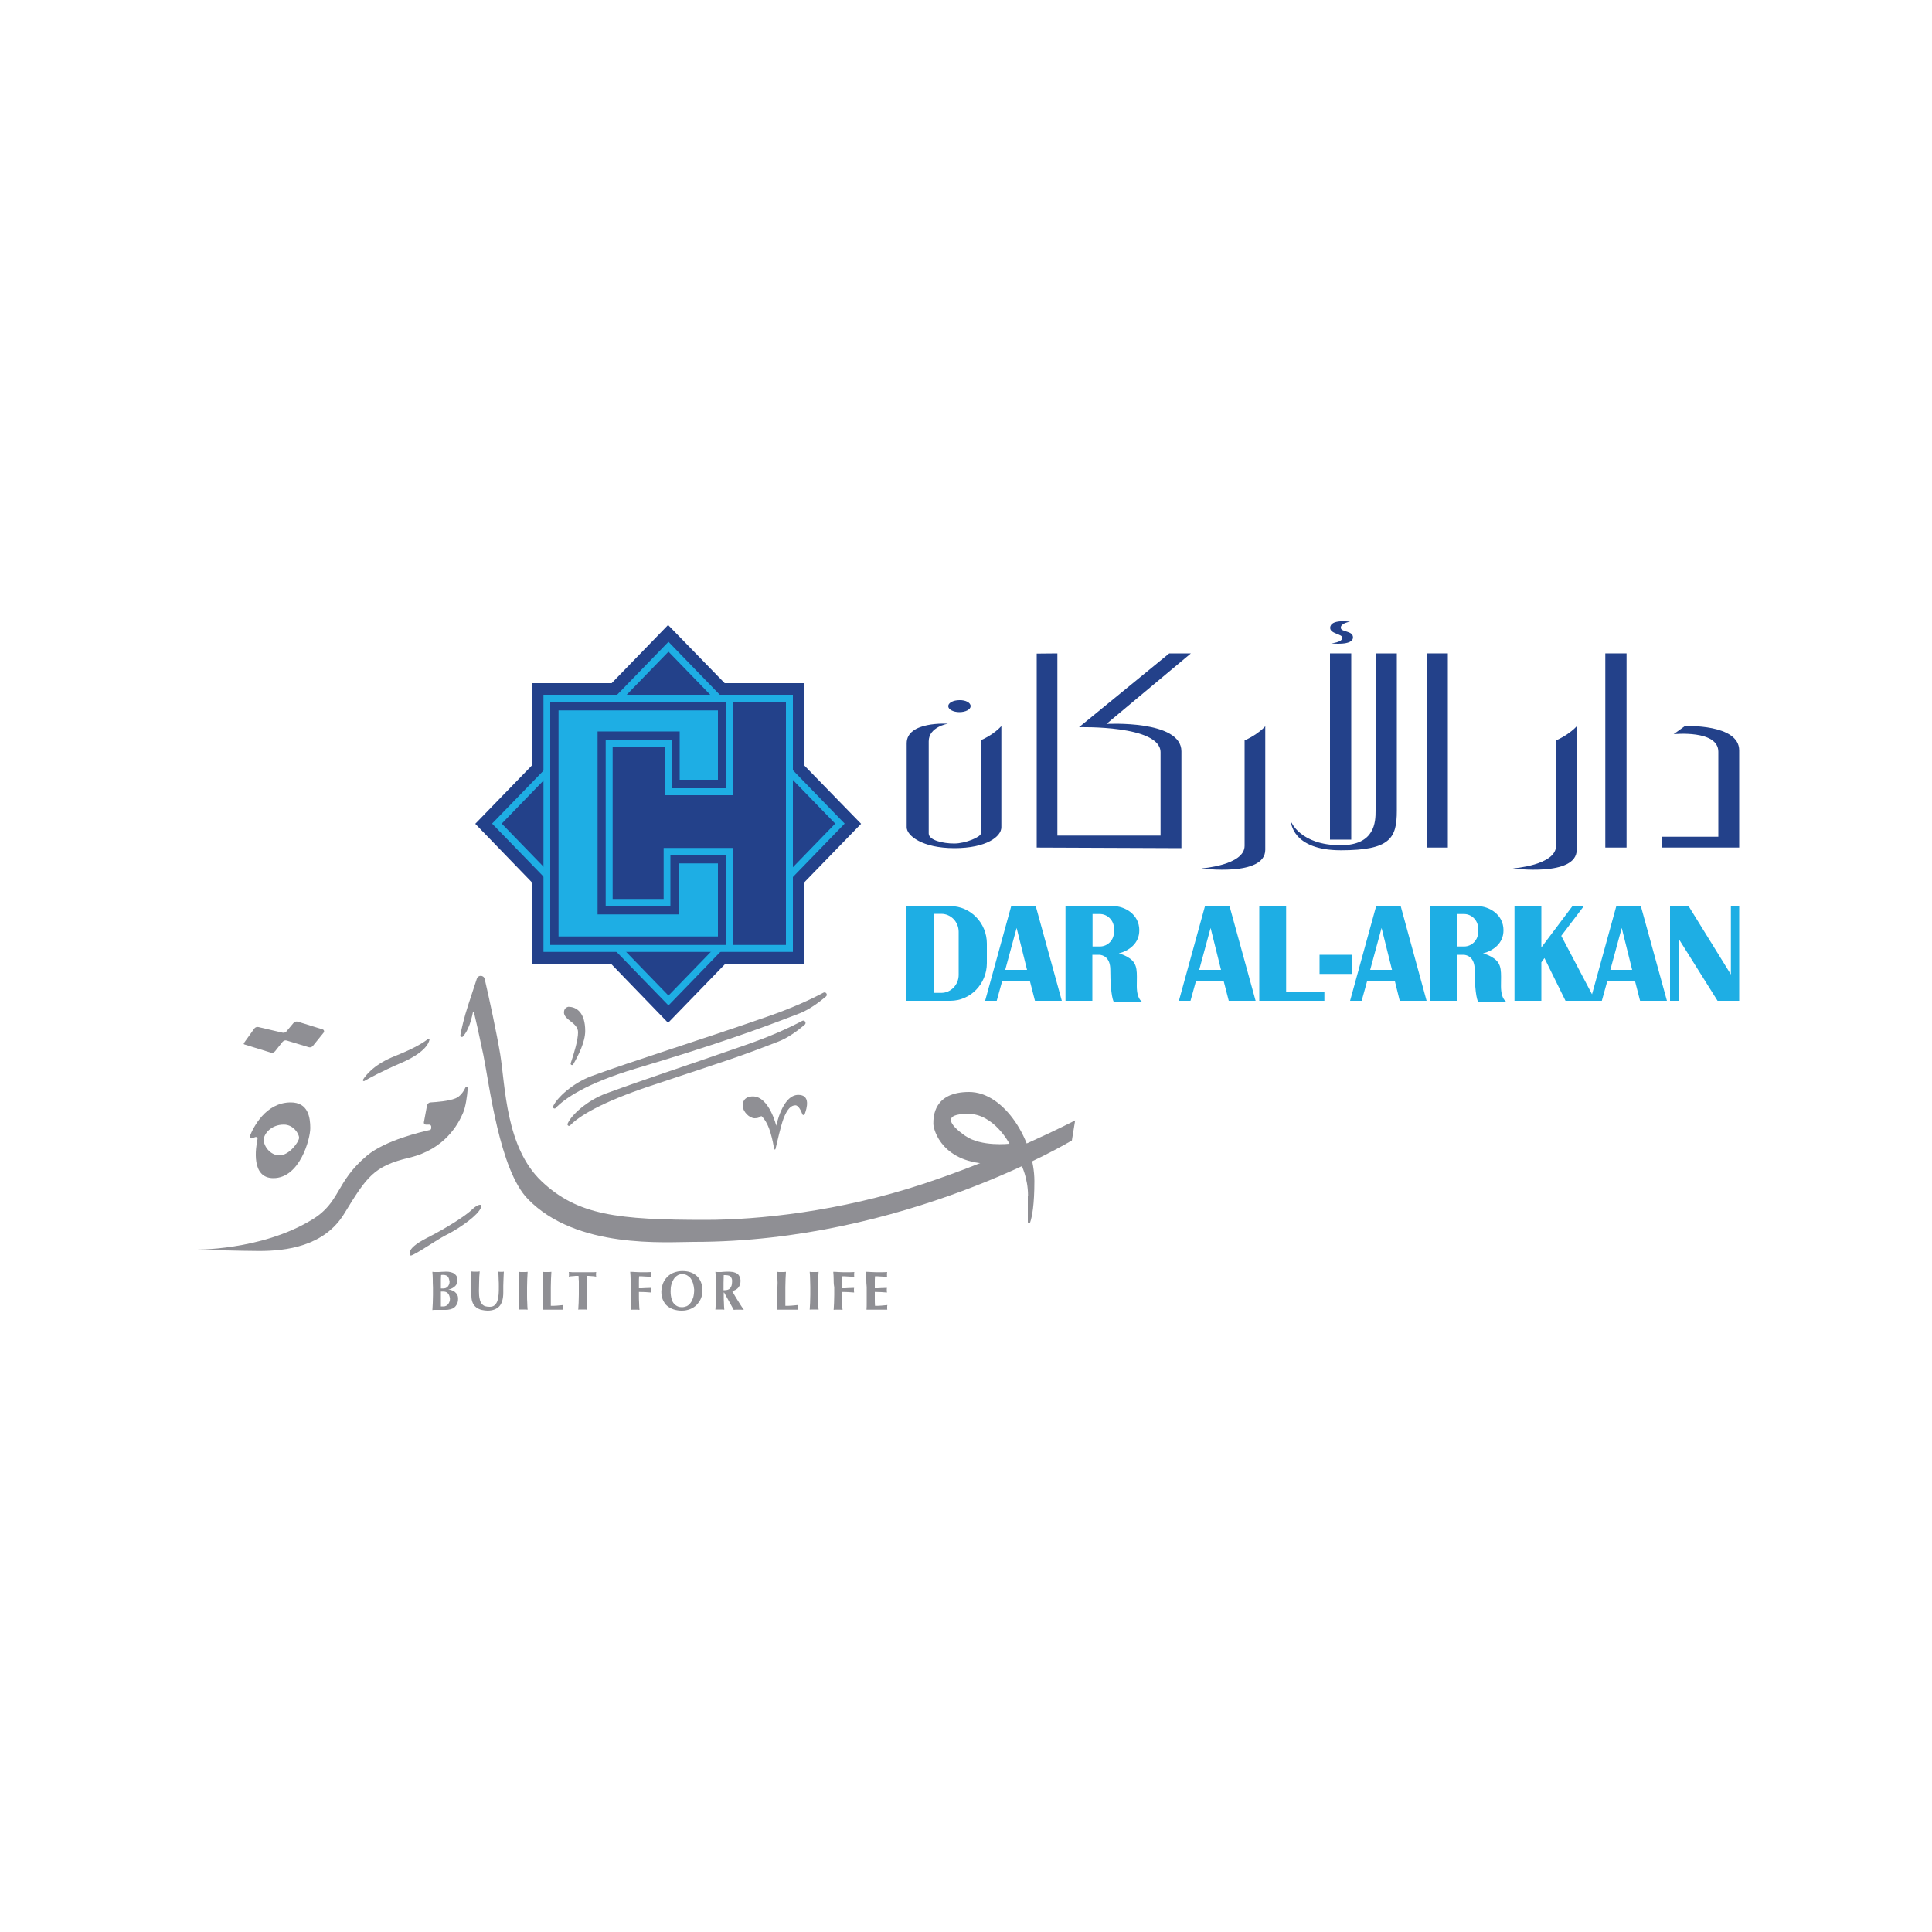 <?xml version="1.0" encoding="utf-8"?>
<!-- Generator: Adobe Illustrator 22.0.1, SVG Export Plug-In . SVG Version: 6.00 Build 0)  -->
<svg version="1.1" id="Layer_1" xmlns="http://www.w3.org/2000/svg" xmlns:xlink="http://www.w3.org/1999/xlink" x="0px" y="0px"
	 viewBox="0 0 1000 1000" style="enable-background:new 0 0 1000 1000;" xml:space="preserve">
<style type="text/css">
	.st0{fill:#23418A;}
	.st1{fill:#8F8F94;}
	.st2{fill:#1EAEE4;}
</style>
<g>
	<path class="st0" d="M518.3,375.8v52.4c0,4.8-7.7,10.8-24.3,10.8c-16.7,0-24.7-6.5-24.7-10.8v-43.5c0-11.5,21.3-10.1,21.3-10.1
		s-9.9,1.6-9.9,9.1v47.7c0,3.5,7.3,5.2,13.2,5.2c5.9,0,13.8-3.4,13.8-5.2v-48.3c0,0,2.2-0.8,5.7-3.1
		C516.7,377.7,518.3,375.8,518.3,375.8"/>
	<path class="st0" d="M621.8,449.5c0,0,22.4-1.6,22.4-11.7v-54.6c0,0,2.2-0.8,5.7-3.1c3.4-2.3,5-4.2,5-4.2v64
		C654.8,453.9,621.8,449.5,621.8,449.5"/>
	<path class="st0" d="M783,449.5c0,0,22.4-1.6,22.4-11.7v-54.6c0,0,2.2-0.8,5.7-3.1c3.4-2.3,5-4.2,5-4.2v64
		C816.1,453.9,783,449.5,783,449.5"/>
	<path class="st0" d="M572.7,374.7c0,0,38.8-2.2,38.8,14.2V439l-74.9-0.3V338.3l10.7-0.1v94.3h53.4v-43.1c0-14.2-42.2-13-42.2-13
		l46.7-38.2h11.2L572.7,374.7z"/>
	<path class="st0" d="M502.4,365.5c0,1.7-2.6,3.1-5.8,3.1c-3.2,0-5.8-1.4-5.8-3.1c0-1.7,2.6-3.1,5.8-3.1
		C499.8,362.3,502.4,363.7,502.4,365.5"/>
	<rect x="688.4" y="338.2" class="st0" width="11" height="96.4"/>
	<rect x="738.4" y="338.2" class="st0" width="11" height="100.5"/>
	<rect x="830.9" y="338.2" class="st0" width="11" height="100.5"/>
	<path class="st0" d="M712,338.2v81.5c0,5.5-0.2,17.8-18.1,17.8c-21,0-25.7-12.3-25.7-12.3s0.3,14.9,25.8,14.9
		c25.5,0,29-6.2,29-20.4v-81.5H712z"/>
	<path class="st0" d="M860.4,433.1v5.6h39.8v-50.3c0-13.8-28.1-12.6-28.1-12.6l-5.8,4.2c0,0,23.1-2.4,23.1,9.1v44H860.4z"/>
	<path class="st0" d="M698.8,321.8c0,0-10.3-1.6-10.3,3.2c0,3.1,6.3,3.1,6.3,5.1c0,2.4-5.8,2.9-5.8,2.9s11.3,1.4,11.3-3.1
		c0-3.6-6.3-2.6-6.3-5C693.9,322.5,698.8,321.8,698.8,321.8"/>
	<path class="st1" d="M224,662c0-1.2-0.1-2.5-0.2-3.7c0.3,0,0.7,0.1,1,0.1c0.4,0,0.8,0,1.3,0c0.8,0,1.6,0,2.5-0.1
		c0.9,0,1.7-0.1,2.5-0.1c0.8,0,1.6,0.1,2.3,0.3c0.7,0.2,1.3,0.4,1.8,0.8c0.5,0.4,0.9,0.8,1.2,1.4c0.3,0.6,0.4,1.2,0.4,2
		c0,0.8-0.2,1.5-0.5,2c-0.3,0.6-0.7,1-1.2,1.4c-0.5,0.4-1,0.7-1.5,0.9c-0.5,0.2-1,0.4-1.4,0.4v0.1c0.4,0,0.9,0.1,1.5,0.3
		c0.6,0.2,1.1,0.5,1.6,0.8c0.5,0.4,1,0.9,1.3,1.5c0.4,0.6,0.5,1.3,0.5,2.2c0,1-0.2,1.9-0.5,2.6c-0.4,0.7-0.8,1.3-1.4,1.8
		c-0.6,0.5-1.3,0.8-2.1,1c-0.8,0.2-1.6,0.3-2.4,0.3c-0.7,0-1.4,0-2.1,0c-0.6,0-1.3,0-2,0h-1.5c-0.5,0-0.9,0-1.3,0.1
		c0.1-1.2,0.1-2.4,0.2-3.6c0-1.2,0.1-2.6,0.1-4.2v-3.9C224,664.6,224,663.2,224,662 M232.4,662c-0.1-0.4-0.3-0.8-0.5-1.1
		c-0.2-0.3-0.5-0.5-0.9-0.7c-0.4-0.2-0.8-0.3-1.4-0.3c-0.4,0-0.7,0-0.8,0c-0.2,0-0.3,0-0.5,0.1c0,0.7-0.1,1.4-0.1,2.2
		c0,0.7,0,1.3,0,1.8c0,0.5,0,1,0,1.5c0,0.5,0,1,0,1.4h1.3c0.4,0,0.8-0.1,1.2-0.2c0.4-0.2,0.7-0.4,1-0.7c0.3-0.3,0.5-0.7,0.7-1.1
		c0.2-0.5,0.3-1,0.3-1.6C232.6,662.8,232.5,662.4,232.4,662 M231.9,669.5c-0.6-0.7-1.4-1-2.5-1c-0.3,0-0.5,0-0.7,0
		c-0.2,0-0.4,0-0.5,0c0,0.4,0,0.8,0,1.2c0,0.4,0,0.9,0,1.5c0,0.5,0,0.9,0,1.4c0,0.5,0,0.9,0,1.4c0,0.5,0,0.9,0,1.3
		c0,0.4,0,0.7,0,0.9c0.3,0,0.5,0,0.7,0c0.2,0,0.5,0,0.8,0c0.4,0,0.8-0.1,1.2-0.3c0.4-0.2,0.7-0.4,1-0.8s0.5-0.7,0.7-1.2
		s0.3-1,0.3-1.7C232.8,671.2,232.5,670.2,231.9,669.5"/>
	<path class="st1" d="M249.2,678c-1-0.3-1.9-0.7-2.7-1.3c-0.8-0.6-1.4-1.4-1.8-2.3c-0.4-0.9-0.7-2.1-0.7-3.5c0-0.8,0-1.4,0-2.1
		s0-1.2,0-1.7s0-1,0-1.5c0-0.5,0-1,0-1.5c0-1.6,0-2.8,0-3.8c0-1,0-1.7-0.1-2.2c0.4,0,0.8,0.1,1.1,0.1c0.4,0,0.8,0,1.1,0
		c0.4,0,0.8,0,1.1,0c0.4,0,0.8-0.1,1.1-0.1c-0.2,1.9-0.3,3.6-0.3,5.2c0,1.6-0.1,3.2-0.1,4.9c0,1.7,0.1,3.1,0.4,4.2
		c0.2,1.1,0.6,1.9,1.1,2.5c0.5,0.6,1.1,1,1.7,1.2c0.7,0.2,1.5,0.3,2.4,0.3c1.1,0,2-0.3,2.6-0.9c0.6-0.6,1.1-1.3,1.4-2.3
		c0.3-1,0.5-2.1,0.6-3.3c0.1-1.2,0.1-2.5,0.1-3.9c0-1.3,0-2.6-0.1-3.9c0-1.3-0.1-2.6-0.2-3.9c0.3,0,0.5,0.1,0.8,0.1
		c0.2,0,0.5,0,0.7,0c0.2,0,0.5,0,0.7,0c0.2,0,0.5-0.1,0.7-0.1c0,0.4-0.1,1-0.1,1.7c0,0.7-0.1,1.5-0.1,2.5c0,0.9-0.1,2-0.1,3.1
		s0,2.3,0,3.5c0,3.3-0.7,5.7-2.1,7.2c-1.4,1.4-3.4,2.2-6.1,2.2C251.4,678.4,250.3,678.2,249.2,678"/>
	<path class="st1" d="M268.7,662c0-1.2-0.1-2.5-0.2-3.7c0.3,0,0.7,0.1,1,0.1c0.4,0,0.8,0,1.3,0c0.5,0,0.9,0,1.3,0
		c0.4,0,0.7-0.1,1-0.1c-0.1,1.2-0.1,2.5-0.2,3.7c0,1.2-0.1,2.6-0.1,4.2v3.9c0,1.6,0,3,0.1,4.2c0,1.2,0.1,2.4,0.2,3.6
		c-0.3,0-0.7-0.1-1-0.1h-1.3h-1.3c-0.4,0-0.7,0-1,0.1c0.1-1.2,0.1-2.4,0.2-3.6c0-1.2,0.1-2.6,0.1-4.2v-3.9
		C268.8,664.6,268.8,663.2,268.7,662"/>
	<path class="st1" d="M281,662c0-1.2-0.1-2.5-0.2-3.7c0.3,0,0.7,0.1,1,0.1c0.4,0,0.8,0,1.3,0c0.5,0,0.9,0,1.3,0c0.4,0,0.7-0.1,1-0.1
		c-0.1,1.2-0.1,2.5-0.2,3.7c0,1.2-0.1,2.6-0.1,4.2v3.9c0,1.1,0,2.1,0,3.2c0,1,0,1.9,0,2.6c1.1,0,2.1,0,3.2-0.1
		c1.1-0.1,2.1-0.2,3.2-0.3c0,0.2-0.1,0.4-0.1,0.6c0,0.2,0,0.4,0,0.7c0,0.3,0,0.5,0,0.7c0,0.2,0,0.3,0.1,0.4c-0.5,0-1.1,0-1.9,0
		c-0.7,0-1.7,0-3,0H284h-1.7c-0.4,0-0.7,0-0.9,0c-0.2,0-0.4,0-0.5,0c0.1-1.2,0.1-2.4,0.2-3.6c0-1.2,0.1-2.6,0.1-4.2v-3.9
		C281.1,664.6,281.1,663.2,281,662"/>
	<path class="st1" d="M299.5,661.4c0-0.5,0-0.8-0.1-1c-0.3,0-0.6,0-1,0c-0.4,0-0.8,0-1.3,0.1c-0.5,0-0.9,0.1-1.4,0.1
		c-0.5,0-0.9,0.1-1.3,0.2c0-0.2,0.1-0.4,0.1-0.6c0-0.2,0-0.4,0-0.6c0-0.2,0-0.4,0-0.6c0-0.2-0.1-0.4-0.1-0.6c0.6,0,1.2,0,1.7,0.1
		c0.5,0,1,0,1.6,0c0.5,0,1.1,0,1.7,0c0.6,0,1.4,0,2.2,0c0.9,0,1.6,0,2.2,0c0.6,0,1.2,0,1.7,0c0.5,0,1,0,1.5,0c0.5,0,1,0,1.6-0.1
		c0,0.2-0.1,0.4-0.1,0.6c0,0.2,0,0.4,0,0.6c0,0.2,0,0.4,0,0.6c0,0.2,0.1,0.4,0.1,0.6c-0.4-0.1-0.8-0.1-1.3-0.2
		c-0.5,0-0.9-0.1-1.4-0.1c-0.5,0-0.9-0.1-1.3-0.1c-0.4,0-0.8,0-1,0c0,0.1,0,0.2,0,0.4c0,0.2,0,0.4,0,0.6v1.5v7.2c0,1.6,0,3,0.1,4.2
		c0,1.2,0.1,2.4,0.2,3.6c-0.3,0-0.7-0.1-1-0.1h-1.3h-1.3c-0.4,0-0.7,0-1,0.1c0.1-1.2,0.1-2.4,0.2-3.6c0-1.2,0.1-2.6,0.1-4.2v-7.2
		C299.5,662.4,299.5,661.9,299.5,661.4"/>
	<path class="st1" d="M326.4,662c0-1.2-0.1-2.5-0.2-3.7c0.8,0,1.7,0,2.5,0.1c0.8,0,1.6,0.1,2.5,0.1c1.4,0,2.6,0,3.7,0
		c1.1,0,1.8-0.1,2.2-0.1c-0.1,0.3-0.1,0.7-0.1,1.2c0,0.3,0,0.5,0,0.7c0,0.2,0,0.4,0.1,0.6c-0.5,0-1.1-0.1-1.8-0.1
		c-0.6,0-1.3-0.1-1.9-0.1c-0.6,0-1.1-0.1-1.6-0.1c-0.5,0-0.8,0-1,0c-0.1,1.1-0.1,2.1-0.1,3.1c0,1,0,2.1,0,3.1c1.2,0,2.3,0,3.3-0.1
		c1,0,2-0.1,3-0.1c-0.1,0.3-0.1,0.6-0.1,0.7c0,0.2,0,0.4,0,0.5c0,0.2,0,0.3,0,0.5c0,0.2,0.1,0.4,0.1,0.7c-2.1-0.2-4.2-0.3-6.3-0.3
		v1.5c0,1.6,0,3,0.1,4.2c0,1.2,0.1,2.4,0.2,3.6c-0.3,0-0.7-0.1-1-0.1h-1.3h-1.3c-0.4,0-0.7,0-1,0.1c0.1-1.2,0.1-2.4,0.2-3.6
		c0-1.2,0.1-2.6,0.1-4.2v-3.9C326.5,664.6,326.4,663.2,326.4,662"/>
	<path class="st1" d="M343.2,664.2c0.5-1.2,1.2-2.3,2.2-3.3c0.9-0.9,2-1.7,3.4-2.2c1.3-0.5,2.8-0.8,4.4-0.8c1.5,0,2.9,0.2,4.1,0.6
		c1.3,0.4,2.4,1.1,3.3,1.9c0.9,0.8,1.7,1.9,2.2,3.2c0.5,1.3,0.8,2.8,0.8,4.5c0,1.4-0.3,2.8-0.8,4c-0.5,1.2-1.3,2.3-2.2,3.3
		c-0.9,0.9-2.1,1.7-3.4,2.2c-1.3,0.5-2.7,0.8-4.3,0.8c-1.5,0-2.8-0.2-4.1-0.6c-1.3-0.4-2.4-1-3.4-1.8c-1-0.8-1.7-1.9-2.3-3.2
		c-0.6-1.3-0.8-2.8-0.8-4.6C342.5,666.8,342.7,665.4,343.2,664.2 M358.7,664.2c-0.3-1-0.7-1.8-1.2-2.5c-0.5-0.7-1.2-1.2-1.9-1.6
		s-1.6-0.6-2.5-0.6c-0.9,0-1.8,0.2-2.5,0.7c-0.8,0.5-1.4,1.1-1.9,1.9c-0.5,0.8-0.9,1.7-1.2,2.8c-0.3,1.1-0.4,2.2-0.4,3.5
		c0,1.5,0.2,2.8,0.5,3.9c0.3,1.1,0.7,1.9,1.3,2.5c0.5,0.6,1.2,1.1,1.9,1.4c0.7,0.3,1.4,0.4,2.2,0.4c0.8,0,1.6-0.2,2.4-0.5
		c0.8-0.4,1.4-0.9,2-1.7c0.6-0.7,1-1.7,1.4-2.8c0.3-1.1,0.5-2.5,0.5-4.1C359.2,666.3,359,665.2,358.7,664.2"/>
	<path class="st1" d="M374.6,668.9v1.2c0,1.6,0,3,0.1,4.2c0,1.2,0.1,2.4,0.2,3.6c-0.3,0-0.7-0.1-1-0.1h-1.3h-1.3c-0.4,0-0.7,0-1,0.1
		c0.1-1.2,0.1-2.4,0.2-3.6c0-1.2,0.1-2.6,0.1-4.2v-3.9c0-1.6,0-3-0.1-4.2c0-1.2-0.1-2.5-0.2-3.7c0.3,0,0.7,0.1,1,0.1
		c0.4,0,0.8,0,1.3,0c0.5,0,1.1,0,1.7-0.1c0.6,0,1.4-0.1,2.4-0.1c0.7,0,1.3,0,1.8,0.1c0.5,0,0.9,0.1,1.3,0.2c0.4,0.1,0.7,0.2,0.9,0.3
		c0.3,0.1,0.5,0.3,0.8,0.4c0.6,0.4,1,0.9,1.3,1.6c0.3,0.6,0.5,1.4,0.5,2.2c0,1.4-0.4,2.5-1.1,3.4c-0.7,0.9-1.8,1.5-3.2,1.9
		c0.9,1.6,1.8,3.2,2.9,4.9c1,1.6,2,3.2,3.1,4.8c-0.4,0-0.8-0.1-1.3-0.1h-1.3h-1.3c-0.4,0-0.8,0-1.3,0.1l-5-9H374.6z M378.7,661.7
		c-0.2-0.5-0.4-0.9-0.8-1.1c-0.3-0.3-0.8-0.4-1.3-0.5c-0.5-0.1-1.2-0.1-2-0.1c-0.1,2.6-0.1,5.2-0.1,7.8c0.1,0,0.2,0,0.3,0
		c0.1,0,0.2,0,0.3,0c1.2,0,2.2-0.3,2.8-1c0.6-0.7,1-1.7,1-3.1C379,662.8,378.9,662.2,378.7,661.7"/>
	<path class="st1" d="M402.4,662c0-1.2-0.1-2.5-0.2-3.7c0.3,0,0.7,0.1,1,0.1c0.4,0,0.8,0,1.3,0c0.5,0,0.9,0,1.3,0
		c0.4,0,0.7-0.1,1-0.1c-0.1,1.2-0.1,2.5-0.2,3.7c0,1.2-0.1,2.6-0.1,4.2v3.9c0,1.1,0,2.1,0,3.2c0,1,0,1.9,0,2.6c1.1,0,2.1,0,3.2-0.1
		c1.1-0.1,2.1-0.2,3.2-0.3c0,0.2-0.1,0.4-0.1,0.6c0,0.2,0,0.4,0,0.7c0,0.3,0,0.5,0,0.7c0,0.2,0,0.3,0.1,0.4c-0.5,0-1.1,0-1.9,0
		c-0.7,0-1.7,0-3,0h-2.8h-1.7c-0.4,0-0.7,0-0.9,0c-0.2,0-0.4,0-0.5,0c0.1-1.2,0.1-2.4,0.2-3.6c0-1.2,0.1-2.6,0.1-4.2v-3.9
		C402.5,664.6,402.5,663.2,402.4,662"/>
	<path class="st1" d="M419.3,662c0-1.2-0.1-2.5-0.2-3.7c0.3,0,0.7,0.1,1,0.1c0.4,0,0.8,0,1.3,0c0.5,0,0.9,0,1.3,0
		c0.4,0,0.7-0.1,1-0.1c-0.1,1.2-0.1,2.5-0.2,3.7c0,1.2-0.1,2.6-0.1,4.2v3.9c0,1.6,0,3,0.1,4.2c0,1.2,0.1,2.4,0.2,3.6
		c-0.3,0-0.7-0.1-1-0.1h-1.3h-1.3c-0.4,0-0.7,0-1,0.1c0.1-1.2,0.1-2.4,0.2-3.6c0-1.2,0.1-2.6,0.1-4.2v-3.9
		C419.4,664.6,419.3,663.2,419.3,662"/>
	<path class="st1" d="M431.5,662c0-1.2-0.1-2.5-0.2-3.7c0.8,0,1.7,0,2.5,0.1c0.8,0,1.6,0.1,2.5,0.1c1.4,0,2.6,0,3.7,0
		c1.1,0,1.8-0.1,2.2-0.1c-0.1,0.3-0.1,0.7-0.1,1.2c0,0.3,0,0.5,0,0.7c0,0.2,0,0.4,0.1,0.6c-0.5,0-1.1-0.1-1.8-0.1
		c-0.6,0-1.3-0.1-1.9-0.1c-0.6,0-1.1-0.1-1.6-0.1c-0.5,0-0.8,0-1,0c-0.1,1.1-0.1,2.1-0.1,3.1c0,1,0,2.1,0,3.1c1.2,0,2.3,0,3.3-0.1
		c1,0,2-0.1,3-0.1c-0.1,0.3-0.1,0.6-0.1,0.7c0,0.2,0,0.4,0,0.5c0,0.2,0,0.3,0,0.5c0,0.2,0.1,0.4,0.1,0.7c-2.1-0.2-4.2-0.3-6.3-0.3
		v1.5c0,1.6,0,3,0.1,4.2c0,1.2,0.1,2.4,0.2,3.6c-0.3,0-0.7-0.1-1-0.1h-1.3h-1.3c-0.4,0-0.7,0-1,0.1c0.1-1.2,0.1-2.4,0.2-3.6
		c0-1.2,0.1-2.6,0.1-4.2v-3.9C431.5,664.6,431.5,663.2,431.5,662"/>
	<path class="st1" d="M448.4,662c0-1.2-0.1-2.5-0.1-3.7c0.8,0,1.7,0,2.5,0.1c0.8,0,1.6,0.1,2.5,0.1c1.4,0,2.6,0,3.7,0
		c1.1,0,1.8-0.1,2.2-0.1c-0.1,0.3-0.1,0.7-0.1,1.2c0,0.3,0,0.5,0,0.7c0,0.2,0,0.4,0.1,0.6c-0.5,0-1.1-0.1-1.8-0.1
		c-0.6,0-1.3-0.1-1.9-0.1c-0.6,0-1.1-0.1-1.6-0.1c-0.5,0-0.8,0-1,0c-0.1,1.1-0.1,2.1-0.1,3.1c0,1,0,2.1,0,3.1c1.2,0,2.3,0,3.3-0.1
		c1,0,2-0.1,3-0.1c-0.1,0.3-0.1,0.6-0.1,0.7c0,0.2,0,0.4,0,0.5c0,0.2,0,0.3,0,0.5c0,0.2,0.1,0.4,0.1,0.7c-2.1-0.2-4.2-0.3-6.3-0.3
		c0,0.6,0,1.2,0,1.8c0,0.6,0,1.2,0,1.8c0,1.2,0,2.4,0.1,3.6c1.1,0,2.1,0,3.2-0.1c1.1-0.1,2.1-0.2,3.2-0.3c0,0.2-0.1,0.4-0.1,0.6
		c0,0.2,0,0.4,0,0.7c0,0.3,0,0.5,0,0.7c0,0.2,0,0.3,0.1,0.4c-0.5,0-1.1,0-1.9,0c-0.7,0-1.7,0-3,0h-2.8h-1.7c-0.4,0-0.7,0-0.9,0
		c-0.2,0-0.4,0-0.5,0c0.1-1.2,0.1-2.4,0.1-3.6c0-1.2,0-2.6,0-4.2v-3.9C448.4,664.6,448.4,663.2,448.4,662"/>
	<path class="st2" d="M491.9,469h-22.7v49h22.7c10.4,0,18.9-8.7,18.9-19.5v-10.1C510.8,477.7,502.3,469,491.9,469 M496.2,504.6
		c0,5.1-4,9.3-9,9.3h-4v-40.9h4c5,0,9,4.2,9,9.3V504.6z"/>
	<path class="st2" d="M535.7,518h13.9l-13.5-49h-12.7l-13.5,49h6l2.8-10.1h14.4L535.7,518z M520.3,502l5.9-21.7l5.4,21.7H520.3z"/>
	<path class="st2" d="M636,518h13.9l-13.5-49h-12.7l-13.5,49h6l2.8-10.1h14.4L636,518z M620.7,502l5.9-21.7L632,502H620.7z"/>
	<path class="st2" d="M724.5,518h13.9L725,469h-12.7l-13.5,49h6l2.8-10.1H722L724.5,518z M709.2,502l5.9-21.7l5.4,21.7H709.2z"/>
	<path class="st2" d="M848.9,518h13.9l-13.5-49h-12.7l-13.5,49h6l2.8-10.1h14.4L848.9,518z M833.5,502l5.9-21.7l5.4,21.7H833.5z"/>
	<polygon class="st2" points="665.7,513.6 665.7,469 651.8,469 651.8,518 685.5,518 685.5,513.6 	"/>
	<polygon class="st2" points="810.3,518 825.8,518 808.1,484.4 819.8,469 813.9,469 797.8,490.4 797.8,469 783.9,469 783.9,518 
		797.8,518 797.8,498.1 799.4,495.9 	"/>
	<polygon class="st2" points="895.9,469 895.9,504.4 874,469 864.4,469 864.4,518 868.8,518 868.8,485.8 889,518 900.2,518 
		900.2,469 	"/>
	<path class="st2" d="M776.9,510.4c0-7.2,0.7-11.2-3.6-14.3c-2-1.4-4-2.2-5.7-2.6c5.1-1.4,10.6-5,10.6-12c0-8.3-7.6-12.5-13.5-12.5
		h-24.7v49H754v-23.8h3.6c1.8,0.1,5.7,1.2,5.7,7.8c0,13.9,1.8,16.6,1.8,16.6h14.8C779.9,518.6,776.9,517.6,776.9,510.4 M754,490
		v-16.9h3.8c4,0,7.3,3.4,7.3,7.5v1.8c0,4.2-3.3,7.5-7.3,7.5H754z"/>
	<path class="st2" d="M588.4,510.4c0-7.2,0.7-11.2-3.6-14.3c-2-1.4-4-2.2-5.7-2.6c5.1-1.4,10.6-5,10.6-12c0-8.3-7.6-12.5-13.5-12.5
		h-24.7v49h13.9v-23.8h3.6c1.8,0.1,5.7,1.2,5.7,7.8c0,13.9,1.8,16.6,1.8,16.6h14.8C591.4,518.6,588.4,517.6,588.4,510.4 M565.5,490
		v-16.9h3.8c4,0,7.3,3.4,7.3,7.5v1.8c0,4.2-3.3,7.5-7.3,7.5H565.5z"/>
	<rect x="683" y="494.2" class="st2" width="17" height="9.9"/>
	<polygon class="st0" points="416.4,456.6 445.7,426.4 416.4,396.3 416.4,353.6 375.1,353.6 345.8,323.5 316.6,353.6 275.2,353.6 
		275.2,396.3 246,426.4 275.2,456.6 275.2,499.2 316.6,499.2 345.8,529.4 375.1,499.2 416.4,499.2 	"/>
	<rect x="281.3" y="359.6" class="st2" width="129.1" height="133.1"/>
	<path class="st2" d="M432.3,426.3l-86.3,89l-86.3-89l86.3-89L432.3,426.3z M437.2,426.3L346,332.2l-91.3,94.1l91.3,94.1
		L437.2,426.3z"/>
	<rect x="284.8" y="363.3" class="st0" width="122" height="125.8"/>
	<polygon class="st2" points="379.4,490.5 375.9,490.5 375.9,442.5 347,442.5 347,468.9 313.5,468.9 313.5,382.9 347.6,382.9 
		347.6,408 375.9,408 375.9,362.3 379.4,362.3 379.4,411.6 344,411.6 344,386.6 317.1,386.6 317.1,465.3 343.5,465.3 343.5,438.9 
		379.4,438.9 	"/>
	<polygon class="st2" points="289.1,367.7 371.6,367.7 371.6,403.6 351.8,403.6 351.8,378.6 309.3,378.6 309.3,473.3 351.3,473.3 
		351.3,446.9 371.6,446.9 371.6,484.7 289.1,484.7 	"/>
	<path class="st1" d="M126.3,539.8l5.3-7.4c0.5-0.7,1.4-1,2.2-0.8l12.4,2.9c0.8,0.2,1.6-0.1,2.1-0.7l3.6-4.3
		c0.6-0.7,1.4-0.9,2.2-0.7l12.9,4c0.7,0.2,1,1.1,0.5,1.7l-5.5,6.8c-0.6,0.7-1.4,1-2.3,0.7l-11.2-3.4c-0.8-0.3-1.7,0-2.3,0.7
		l-3.8,4.8c-0.6,0.7-1.5,1-2.3,0.7l-13.6-4.2C126.2,540.6,126,540.1,126.3,539.8"/>
	<path class="st1" d="M188.6,559.5c-0.5,0.3-1-0.3-0.7-0.7c1.7-2.7,6.1-8.1,16.8-12.3c10.8-4.3,15.2-7.4,16.9-8.8
		c0.3-0.3,0.8,0,0.7,0.5c-0.5,2.2-2.9,6.8-14.3,11.8C197.1,554.7,191.2,558,188.6,559.5"/>
	<path class="st1" d="M130.3,589.2c-0.6,0.2-1.2-0.5-1-1.1c1.8-4.6,8.2-17.5,21.2-17.5c9,0,10.1,7.7,10.1,13.3s-5.4,25.9-19.1,25.9
		c-11.6,0-9.2-15.6-8.2-20.3c0.1-0.6-0.4-1.1-1-1L130.3,589.2z M136.5,590c0,3.1,3.2,8,8.2,8s10.1-7,10.1-9.1c0-2.1-3-6.8-7.8-6.8
		C140.4,582,136.5,586.9,136.5,590"/>
	<path class="st1" d="M212.6,649.9c0,0-3.8-2.9,8.1-9c11.8-6,21-12.2,23.8-15c2.8-2.8,6.6-3.6,3.5,0.8c-3.2,4.4-12.6,10.4-17.4,12.7
		C225.9,641.8,215.1,649.4,212.6,649.9"/>
	<path class="st1" d="M100.5,646.8c0,0,25.6,0.7,33.6,0.7c13.9,0,33.6-2.3,44-19.2c11.8-19.3,15.3-24.7,33.8-29.1
		c18.6-4.4,25.4-17.7,27.7-23c1.4-3.1,2.2-8.8,2.5-12.9c0.1-0.7-0.9-1-1.2-0.4c-1,2.2-2.7,4.6-5.1,5.6c-3.7,1.5-9.9,1.9-12.9,2.1
		c-0.9,0-1.7,0.7-1.9,1.7l-1.6,8.6c-0.1,0.6,0.3,1.2,1,1.2h1.8c0.5,0,1,0.5,1,1v0.8c0,0.5-0.3,0.9-0.8,1c-4,0.9-22.8,5.2-32.4,13.2
		c-16.5,13.8-13.6,24.2-28.5,33.2C134.9,647.5,100.5,646.8,100.5,646.8"/>
	<path class="st1" d="M294.2,521.1c4.3,0,8.7,3.1,8.7,12.5c0,5.7-3.5,12.6-6.2,17.3c-0.4,0.8-1.6,0.2-1.3-0.6c1.7-5,3.8-12,3.8-16
		c0-5-7.3-6.3-7.3-10.3C291.9,521.4,294.2,521.1,294.2,521.1"/>
	<path class="st1" d="M286.3,572.6c-0.4,0.8,0.7,1.6,1.3,0.9c4.4-4.6,15.2-12.6,41.7-20.5c41.1-12.3,61.8-19.7,84.6-28.5
		c4.8-1.9,9.7-5.4,13.6-8.7c1.1-0.9,0-2.7-1.3-2c-6.2,3.3-15.7,7.8-29.6,12.6c-35.9,12.5-68.4,22.5-90.5,30.6
		C296.5,560.6,288.3,568.1,286.3,572.6"/>
	<path class="st1" d="M293.8,581.6c-0.4,0.8,0.7,1.6,1.3,0.9c4.4-4.6,15.4-11.7,41.7-20.5c41.4-13.8,43.3-14.1,66.1-22.9
		c4.9-1.9,9.7-5.4,13.6-8.7c1.1-0.9,0-2.7-1.3-2c-6.2,3.3-15.7,7.8-29.6,12.6c-35.9,12.5-49.9,16.9-72,25
		C303.9,569.6,295.7,577.1,293.8,581.6"/>
	<path class="st1" d="M384.4,572.1c0,3.3,3.5,6.7,6.2,6.7c2.7,0,3.4-1.2,3.4-1.2s2.9,2.1,4.8,8.7c1.1,3.7,1.6,6.6,1.9,8.4
		c0.1,0.4,0.6,0.4,0.7,0c0.9-3.8,2.7-11.8,4.1-15.6c1.9-5,3.9-7,6.2-7c1.6,0,2.9,2.8,3.6,4.6c0.2,0.6,1,0.6,1.2,0
		c1.2-3.2,3.1-10-3.3-10c-8.3,0-11.4,16-11.4,16s-3.7-15.2-12.1-15.2C385.1,567.5,384.4,570.6,384.4,572.1"/>
	<path class="st1" d="M239.7,536.4c-0.5,0.7-1.6,0.2-1.4-0.7c0.6-3.3,1.9-9,4-15.4c1.6-4.8,3.2-9.8,4.5-13.7c0.7-2.1,3.6-2,4.1,0.2
		c2.3,9.9,6.1,27.5,8,38.8c2.7,16.6,2.8,48.2,21.4,65.8c18.6,17.6,39.3,20,85,20c27.3,0,69.1-4.3,112.2-18.5c43.1-14.2,79-33,79-33
		l-1.7,10.4c0,0-86.8,52.5-195.6,52.5c-14.7,0-60.8,3.8-86-22.2c-14.7-15.1-19.9-59.3-23-74.5c-2.5-11.9-4.2-19.5-4.9-22.2
		c-0.1-0.3-0.5-0.3-0.5,0c-0.4,2-1.3,5.9-2.6,8.4C241.6,533.9,240.6,535.3,239.7,536.4"/>
	<path class="st1" d="M532.1,618.8c0-9.1-3.5-15.9-3.5-15.9s-6.3-0.5-15.2-0.5c-25.4,0-30.3-17.3-30.3-20.8s0.1-16.4,18.5-16.4
		c18.4,0,33.8,25.5,33.8,46.1c0,12.4-1.2,18.5-2.2,21.4c-0.2,0.7-1.2,0.5-1.2-0.2V618.8z M522.5,592c0,0-8-15.5-21.4-15.5
		c-13.4,0-9.8,5.6-1.5,11.4C507.9,593.7,522.5,592,522.5,592"/>
</g>
</svg>
